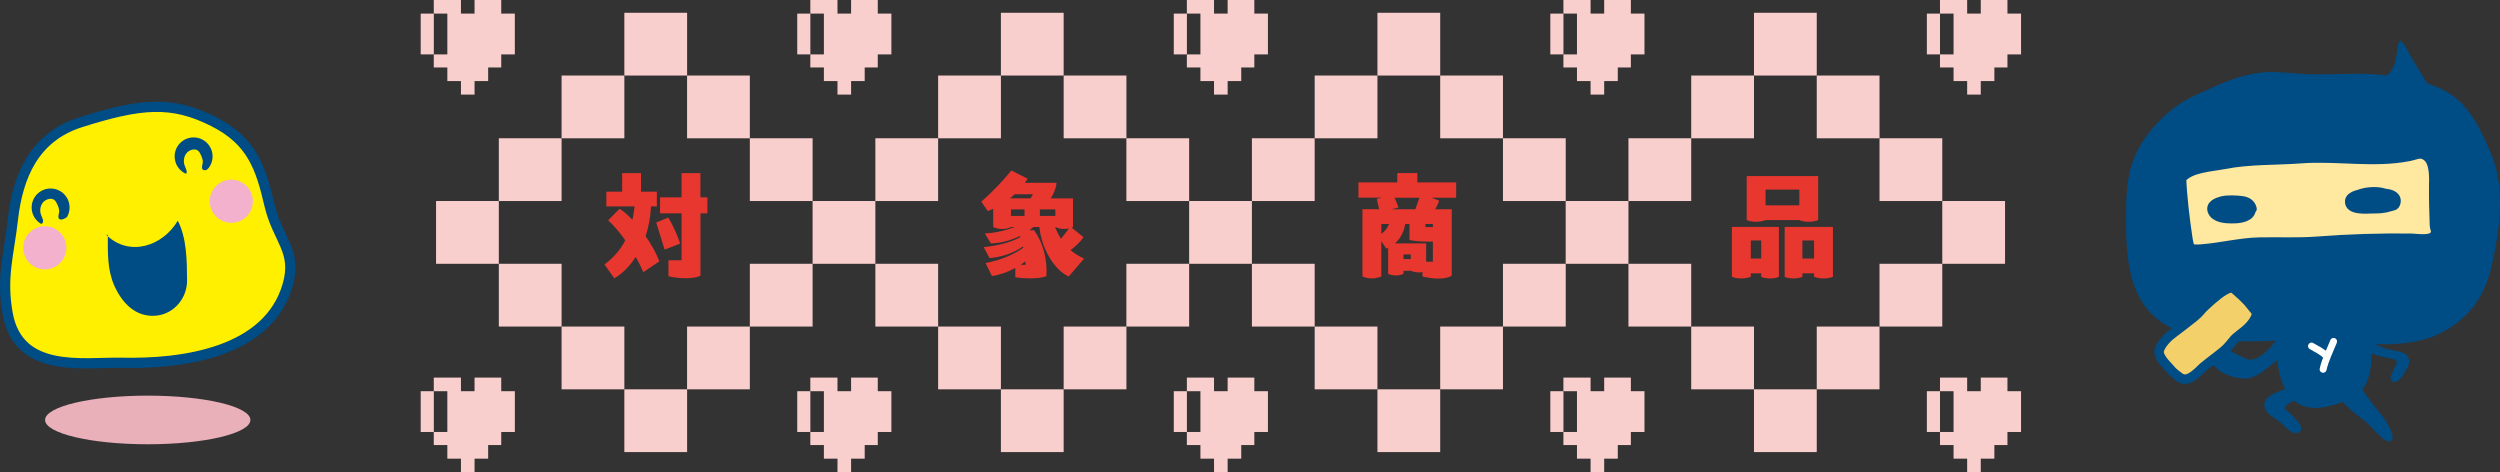 <?xml version="1.0" encoding="UTF-8"?><svg id="_レイヤー_2" xmlns="http://www.w3.org/2000/svg" viewBox="0 0 569.59 107.59"><rect x="0" y="0" width="569.59" height="107.59" fill="#333333" stroke="none"/><defs><style>.cls-1{fill:#f3d069;stroke-width:2.16px;}.cls-1,.cls-2,.cls-3,.cls-4,.cls-5{stroke-linecap:round;stroke-linejoin:round;}.cls-1,.cls-2,.cls-4,.cls-5{stroke:#004c85;}.cls-6{fill:#004c85;}.cls-2,.cls-3{fill:none;}.cls-2,.cls-4{stroke-width:2.12px;}.cls-3{stroke:#fff;stroke-width:1.59px;}.cls-7{fill:#e7372f;}.cls-8{fill:#f3b1ce;}.cls-9,.cls-5{fill:#fff000;}.cls-4{fill:#ffe8a0;}.cls-5{stroke-width:2.33px;}.cls-10{fill:#e9b0b9;}.cls-11{fill:#f9cfcd;}</style></defs><g id="Design"><path class="cls-7" d="M147.11,53.84c1.37,1.96,2.53,4.03,3.09,5.71l-3.63,2.46c-.48-1.15-1.08-2.32-1.72-3.47-1.51,2.32-3.28,3.95-4.89,4.87l-2.23-3.14c1.8-1.4,3.47-3.05,4.73-5.52-1.34-1.88-2.74-3.5-3.9-4.56l2.61-2.63c.89.56,1.91,1.46,2.93,2.52.19-.92.35-1.96.48-3.05h-6.43v-3.36h3.6v-4.23h4.3v4.23h3.6v3.36h-1.32c-.13,2.55-.59,4.82-1.24,6.8ZM154.94,55.52l-3.52,1.34-1.91-6.16,2.72-1.12c.75,1.01,2.23,4.2,2.72,5.94ZM161.18,48.6h-1.59v14.2c-.62.39-1.91.59-3.39.59-1.26,0-2.66-.14-3.9-.45v-3.64h2.98v-10.7h-4.89v-3.64h4.89v-5.52h4.3v5.52h1.59v3.64Z"/><path class="cls-7" d="M247,58.91l-3.5,4.09c-3.15-1.37-6.21-6.24-6.69-11.28h-1.37c-.3.25-.59.5-.89.73h1.02c2.2,2.97,3.06,6.86,2.85,10.44-.73.36-2.04.53-3.66.53-1.05,0-2.23-.06-3.44-.25v-2.13c-1.72.95-3.55,1.6-5.32,1.85l-1.45-2.97c3.2-.59,6.26-1.79,8.6-3.5l-.05-.28c-2.45,1.71-5.22,2.46-7.64,2.66l-1.34-2.49c2.5-.25,6.05-.95,8.36-2.3l-.11-.25c-2.39,1.2-4.92,1.68-6.61,1.68l-1.37-2.24c2.69-.17,5.03-.78,6.83-1.48h-.89c-.59.31-1.24.45-2.02.45s-1.48-.17-2.02-.45v-4.14c-.43.2-.83.36-1.24.5l-1.48-2.13c2.45-2.16,4.73-4.51,6.86-7.11l3.71,1.88c-.19.31-.4.62-.62.92h7.21c-.11,1.15-.59,2.44-1.34,3.56h5.08v6.52l-.3.14,2.69,2.18c-.78,1.12-1.86,2.18-2.96,2.94.91.78,1.91,1.4,3.09,1.93ZM235.36,44.26h-4.17c-.4.36-.7.62-1.08.92h4.68l.56-.92ZM230.33,49.19h3.09v-1.48h-3.09v1.48ZM232.51,60.33h1.18l-.08-.78c-.35.28-.73.53-1.1.78ZM240.44,47.71h-3.52v1.48h3.52v-1.48ZM240.39,51.71c.38,1.01.83,1.88,1.32,2.69.65-.76,1.24-1.54,1.83-2.35-.35.08-.7.11-1.08.11-.81,0-1.48-.17-2.02-.45h-.05Z"/><path class="cls-7" d="M331.76,45.05h-5.62l1.77.67c-.19.53-.51,1.23-.91,1.96h3.76v15.09c-.59.48-1.69.7-3.04.7-1.1,0-2.39-.17-3.63-.48v-1.01c-.3.06-.59.08-.91.08-.67,0-1.26-.14-1.69-.36h-1.72v.67c-.48.25-1.08.39-1.75.39s-1.29-.14-1.75-.39v-5.91l-.46.17-1.1-1.71v8.06c-.62.28-1.32.45-2.18.45s-1.56-.2-2.12-.45v-15.32h3.79l-.51-2.35,1.24-.28h-5.43v-3.47h8.85v-2.13h4.57v2.13h8.85v3.47ZM316.46,51.04h-1.75v2.24c.89-.59,1.48-1.46,1.75-2.24ZM323.39,45.05h-5.67c.32.62.7,1.54.89,2.24l-1.61.39h5.46l.94-2.63ZM324.93,59.63h1.53v-4.59c-1.96.06-4.22-.08-5.32-.36v-3.64h-.97c-.24,1.51-.99,3.22-2.34,4.42h7.1v4.17ZM319.76,59.02h1.67v-1.04h-1.67v1.04ZM326.46,51.04h-1.69v.7h1.69v-.7Z"/><path class="cls-7" d="M405.3,51.71v11.37c-.56.22-1.21.36-2.02.36s-1.51-.14-2.02-.36v-.81h-2.37v.78c-.62.25-1.29.39-2.15.39s-1.59-.14-2.15-.39v-11.34h10.7ZM402.26,50.14c-.62.25-1.29.39-2.15.39s-1.59-.14-2.15-.39v-10.02h16.29v10.02c-.62.25-1.29.39-2.15.39s-1.59-.14-2.15-.39h-7.69ZM398.9,58.91h2.37v-4.12h-2.37v4.12ZM409.95,43.2h-7.69v3.58h7.69v-3.58ZM417.61,51.71v11.34c-.62.25-1.29.39-2.15.39s-1.59-.14-2.15-.39v-.78h-2.66v.81c-.56.22-1.21.36-2.02.36s-1.51-.14-2.02-.36v-11.37h11ZM410.65,58.91h2.66v-4.12h-2.66v4.12Z"/><rect class="cls-11" x="399.62" y="2.91" width="14.3" height="14.3"/><rect class="cls-11" x="413.92" y="17.21" width="14.3" height="14.3"/><rect class="cls-11" x="385.32" y="17.21" width="14.3" height="14.3"/><rect class="cls-11" x="371.02" y="31.5" width="14.3" height="14.3"/><rect class="cls-11" x="428.22" y="31.5" width="14.3" height="14.3"/><rect class="cls-11" x="371.02" y="60.1" width="14.3" height="14.3"/><rect class="cls-11" x="399.62" y="88.7" width="14.3" height="14.3"/><rect class="cls-11" x="385.32" y="74.4" width="14.3" height="14.3"/><rect class="cls-11" x="413.92" y="74.4" width="14.3" height="14.3"/><rect class="cls-11" x="428.22" y="60.1" width="14.3" height="14.3"/><rect class="cls-11" x="442.52" y="45.8" width="14.3" height="14.3"/><path class="cls-11" d="M439.12,89.13h-.11v9.29h2.99v-9.29h-2.87Z"/><path class="cls-11" d="M457.37,86.03h-6.08v3.1h-3.1v-3.1h-6.19v3.1h3.09v9.29h-3.09v2.98h3.09v3.1h3.1v3.09h3.1v-3.09h3.1v-3.1h2.98v-2.98h3.1v-9.29h-3.1v-3.1Z"/><rect class="cls-11" x="313.83" y="2.91" width="14.3" height="14.3"/><rect class="cls-11" x="328.13" y="17.21" width="14.3" height="14.3"/><rect class="cls-11" x="299.53" y="17.21" width="14.3" height="14.3"/><rect class="cls-11" x="285.23" y="31.5" width="14.3" height="14.3"/><rect class="cls-11" x="342.43" y="31.5" width="14.3" height="14.3"/><rect class="cls-11" x="285.23" y="60.1" width="14.3" height="14.3"/><rect class="cls-11" x="313.83" y="88.7" width="14.3" height="14.3"/><rect class="cls-11" x="299.53" y="74.4" width="14.3" height="14.3"/><rect class="cls-11" x="328.13" y="74.4" width="14.3" height="14.3"/><rect class="cls-11" x="342.43" y="60.1" width="14.3" height="14.3"/><rect class="cls-11" x="356.72" y="45.8" width="14.3" height="14.3"/><path class="cls-11" d="M353.33,89.13h-.11v9.29h2.99v-9.29h-2.87Z"/><path class="cls-11" d="M371.57,86.03h-6.08v3.1h-3.1v-3.1h-6.19v3.1h3.09v9.29h-3.09v2.98h3.09v3.1h3.1v3.09h3.1v-3.09h3.1v-3.1h2.98v-2.98h3.1v-9.29h-3.1v-3.1Z"/><rect class="cls-11" x="228.04" y="2.91" width="14.3" height="14.3"/><rect class="cls-11" x="242.34" y="17.21" width="14.3" height="14.3"/><rect class="cls-11" x="213.74" y="17.21" width="14.3" height="14.3"/><rect class="cls-11" x="199.44" y="31.5" width="14.3" height="14.3"/><rect class="cls-11" x="256.63" y="31.5" width="14.3" height="14.3"/><rect class="cls-11" x="199.44" y="60.1" width="14.3" height="14.3"/><rect class="cls-11" x="228.04" y="88.7" width="14.3" height="14.3"/><rect class="cls-11" x="213.74" y="74.4" width="14.3" height="14.3"/><rect class="cls-11" x="242.34" y="74.4" width="14.3" height="14.3"/><rect class="cls-11" x="256.63" y="60.1" width="14.3" height="14.3"/><rect class="cls-11" x="270.93" y="45.8" width="14.3" height="14.3"/><path class="cls-11" d="M267.54,89.13h-.11v9.29h2.99v-9.29h-2.87Z"/><path class="cls-11" d="M285.78,86.03h-6.08v3.1h-3.1v-3.1h-6.19v3.1h3.09v9.29h-3.09v2.98h3.09v3.1h3.1v3.09h3.1v-3.09h3.1v-3.1h2.98v-2.98h3.1v-9.29h-3.1v-3.1Z"/><rect class="cls-11" x="142.25" y="2.91" width="14.3" height="14.3"/><rect class="cls-11" x="156.54" y="17.21" width="14.3" height="14.3"/><rect class="cls-11" x="127.95" y="17.21" width="14.3" height="14.3"/><rect class="cls-11" x="113.65" y="31.5" width="14.3" height="14.3"/><rect class="cls-11" x="170.84" y="31.5" width="14.3" height="14.3"/><rect class="cls-11" x="113.65" y="60.1" width="14.3" height="14.3"/><rect class="cls-11" x="142.25" y="88.7" width="14.3" height="14.3"/><rect class="cls-11" x="127.95" y="74.4" width="14.3" height="14.3"/><rect class="cls-11" x="156.54" y="74.4" width="14.3" height="14.3"/><rect class="cls-11" x="170.84" y="60.1" width="14.3" height="14.3"/><rect class="cls-11" x="185.14" y="45.8" width="14.3" height="14.3"/><path class="cls-11" d="M181.75,89.13h-.11v9.29h2.99v-9.29h-2.87Z"/><path class="cls-11" d="M199.99,86.03h-6.08v3.1h-3.1v-3.1h-6.19v3.1h3.09v9.29h-3.09v2.98h3.09v3.1h3.1v3.09h3.1v-3.09h3.1v-3.1h2.98v-2.98h3.1v-9.29h-3.1v-3.1Z"/><rect class="cls-11" x="99.35" y="45.8" width="14.3" height="14.3"/><path class="cls-11" d="M95.96,89.13h-.11v9.29h2.99v-9.29h-2.87Z"/><path class="cls-11" d="M114.2,86.03h-6.08v3.1h-3.1v-3.1h-6.19v3.1h3.09v9.29h-3.09v2.98h3.09v3.1h3.1v3.09h3.1v-3.09h3.1v-3.1h2.98v-2.98h3.1v-9.29h-3.1v-3.1Z"/><path class="cls-11" d="M439.12,3.1h-.11v9.29h2.99V3.1h-2.87Z"/><path class="cls-11" d="M457.37,0h-6.08v3.1h-3.1V0h-6.19v3.1h3.09v9.29h-3.09v2.98h3.09v3.1h3.1v3.09h3.1v-3.09h3.1v-3.1h2.98v-2.98h3.1V3.1h-3.1V0Z"/><path class="cls-11" d="M353.33,3.1h-.11v9.29h2.99V3.1h-2.87Z"/><path class="cls-11" d="M371.57,0h-6.08v3.1h-3.1V0h-6.19v3.1h3.09v9.29h-3.09v2.98h3.09v3.1h3.1v3.09h3.1v-3.09h3.1v-3.1h2.98v-2.98h3.1V3.1h-3.1V0Z"/><path class="cls-11" d="M267.54,3.1h-.11v9.29h2.99V3.1h-2.87Z"/><path class="cls-11" d="M285.78,0h-6.08v3.1h-3.1V0h-6.19v3.1h3.09v9.29h-3.09v2.98h3.09v3.1h3.1v3.09h3.1v-3.09h3.1v-3.1h2.98v-2.98h3.1V3.1h-3.1V0Z"/><path class="cls-11" d="M181.75,3.1h-.11v9.29h2.99V3.1h-2.87Z"/><path class="cls-11" d="M199.99,0h-6.08v3.1h-3.1V0h-6.19v3.1h3.09v9.29h-3.09v2.98h3.09v3.1h3.1v3.09h3.1v-3.09h3.1v-3.1h2.98v-2.98h3.1V3.1h-3.1V0Z"/><path class="cls-11" d="M95.96,3.1h-.11v9.29h2.99V3.1h-2.87Z"/><path class="cls-11" d="M114.2,0h-6.08v3.1h-3.1V0h-6.19v3.1h3.09v9.29h-3.09v2.98h3.09v3.1h3.1v3.09h3.1v-3.09h3.1v-3.1h2.98v-2.98h3.1V3.1h-3.1V0Z"/><path class="cls-5" d="M27.35,82.65c-8.6-.11-23.12,2.45-25.6-11.17-1.51-8.26.29-13.54,1.18-21.44,1.13-9.94,4.86-18.83,15.43-22.18,13.8-4.37,20.82-4.95,30.27-.18,8.74,4.41,10.76,10.44,12.76,19.02,1.86,7.98,6.4,10.41,4.14,18.26-4.37,15.15-23.37,18.07-38.17,17.69"/><path class="cls-6" d="M15.85,47.27c0,2.39-1.93,4.32-4.32,4.32s-4.32-1.93-4.32-4.32,1.93-4.32,4.32-4.32,4.32,1.93,4.32,4.32Z"/><path class="cls-6" d="M48.43,35.63c0,2.39-1.93,4.33-4.32,4.33s-4.32-1.93-4.32-4.33,1.93-4.32,4.32-4.32,4.32,1.93,4.32,4.32Z"/><path class="cls-9" d="M15.08,51.76c-.8.59-2.06.4-3.01.6-1.08.22-2.45.65-3.57.37-1.09-.27-1.52-1.95-1.41-2.88.7.23,1.46,1.56,2.39,1.12.81-.38-.06-1.67-.21-2.25-.24-.96-.05-2.04.68-2.77.52-.52,1.71-.96,2.42-.4.55.44,1.03,1.68,1.12,2.37.08.68-.72,2.09.48,2.1.88,0,1.89-1.43,2.08.15.15,1.21-.76,1.48-1.28,2.25"/><path class="cls-9" d="M47.8,40.53c-.81.59-2.06.41-3.01.6-1.08.22-2.46.65-3.57.37-1.1-.27-1.52-1.94-1.41-2.88.7.23,1.46,1.55,2.39,1.12.81-.38-.07-1.67-.21-2.26-.24-.96-.05-2.04.68-2.77.52-.52,1.71-.96,2.42-.4.55.43,1.03,1.68,1.12,2.37.08.67-.72,2.09.48,2.1.88,0,1.89-1.43,2.09.15.15,1.21-.76,1.48-1.28,2.25"/><path class="cls-6" d="M24.19,53.49c5.19,5.11,12.85,2.67,16.32-3.21,2.06,4.05,2.08,9.16,2.11,13.63.02,4.03-2.98,7.64-7.07,8.01-4.73.43-7.88-3.03-9.61-7.09-1.53-3.6-1.37-7.5-1.37-11.33"/><path class="cls-8" d="M15.13,56.46c0,2.72-2.2,4.92-4.92,4.92s-4.92-2.2-4.92-4.92,2.2-4.92,4.92-4.92,4.92,2.2,4.92,4.92Z"/><path class="cls-8" d="M57.62,45.85c0,2.71-2.2,4.92-4.92,4.92s-4.92-2.2-4.92-4.92,2.2-4.92,4.92-4.92,4.92,2.2,4.92,4.92Z"/><path class="cls-10" d="M57.05,95.68c0,3.06-10.47,5.54-23.39,5.54s-23.39-2.48-23.39-5.54,10.47-5.54,23.39-5.54,23.39,2.48,23.39,5.54Z"/><path class="cls-6" d="M495.52,75.06c-12.02-4.96-11.08-19.68-11.11-27.11-.03-6.34.77-11.7,4.65-16.98,2.88-3.92,6.72-7.32,11.31-9.36,4.53-2.02,8.14-3.89,13.03-4.81,4.16-.79,7.33-.16,11.43.06,6.07.34,11.97-.44,18.08.24,4.94.55,9.81,1.28,14.22,3.64,5.58,2.98,8.33,9.31,10.52,14.56,3.2,7.66,1.88,17.06.12,24.93-1.56,6.99-4.82,12.04-11.51,15.57-7.81,4.11-18.8,2.32-27.44,1.8-7.16-.43-14.65.57-21.75,0-2.16-.18-4.59-.59-6.68-1.07-.37.04-.71-.86-1.02-.67-.52-.16-3.16-.17-3.85-.81"/><path class="cls-6" d="M518.54,74.25c-.44,10.99,1.82,20.09,10.95,18.52,3.32-.57,6.7-1.88,8.97-4.4,2.01-2.22,2.72-10.4.51-12.8"/><path class="cls-4" d="M497.05,40.7c.15,3.98.79,9.39,1.39,13.33.41,2.62.44,2.89,3.13,2.69,4.4-.33,8.76-1.48,13.2-1.58,4.44-.1,8.89.15,13.32-.2,7-.55,14.17-.75,21.21-.68,1.19.02,4.32.58,5.24-.56.82-1.01.14-1.19.09-2.49-.09-2.91-.19-5.69-.16-8.68.03-1.89.22-5.4-1.43-6.78-1.46-1.22-2.39-.45-4.16-.1-8.02,1.59-16.44-.1-24.57.51-5.98.45-11.74.16-17.66,1.33-2.64.53-7.74.73-9.62,3.21"/><path class="cls-6" d="M528.17,18.83c3.74-.72,6.99-1.61,10.91-1.27,2.61.23,4.83.76,6.25-2.41,1.38-3.04.32-9.25,3.38-3.33,1.4,2.7,3.19,5.21,4.69,7.86.7,1.24,1.61,1.89,1.51,3.48"/><path class="cls-3" d="M526.65,78.85c.9.55,2.55,1.31,3.23,2.12"/><path class="cls-3" d="M531.67,77.79c-.81,2.04-1.91,4.19-2.38,6.34"/><path class="cls-2" d="M536.79,44.61c.27,2.03,6.65,2.79,7.19.68.57-2.26-5.96-1.8-6.85-.69-.63.79-.06,1.47.67,1.96,1.35.91,2.97.82,4.4.34.46-.16,3.5-1.08,2.41-2.03-.33-.28-2.32-.16-2.64-.16-.92-.01-3.04-.14-3.72.82.7,1.1,3.61.35,4.52-.29-.22-1.15-2.7.03-3.3.28"/><path class="cls-2" d="M513.11,47.57c-.26-1.21-1.29-1.7-2.26-1.83-1.29-.18-3.37-.28-4.59.04-1.04.27-2.75.88-2.22,2.3.6,1.61,3.06,1.76,4.33,1.77,1.18.02,3.83-.09,4.42-1.6.78-2.03-3.05-2.37-4.14-2.3-.63.04-4.12.75-3.76,2.08.14.53,2.92.62,3.33.64,1.06.08,2.68-.18,3.38-1.19-.89-.38-4.3-.72-4.46.8.4.29.83.24,1.25-.03"/><path class="cls-2" d="M539.06,44.38c-.88-.44-3.6.1-3.73,1.41-.22,2.29,4.11,1.79,5.32,1.79,1.38,0,2.51-.05,3.83-.47.69-.23,1.14-.09,1.38-.89.65-2.19-3.22-2.56-4.33-1.83"/><path class="cls-6" d="M521.58,88.35c-2.16.72-7.25,2.09-5.24,5.3.6.97,1.95,1.61,2.81,2.26.94.7,1.99,2.06,3.04,2.52.95.42,2.3.36,2.06-1.03-.17-.94-1.66-2.47-2.35-3.13-.67-.65-1.76-.93-.99-1.94.39-.52,3.76-1.94,4.4-1.79"/><path class="cls-6" d="M532.19,90.54c1.26.53,2.35,1.94,3.36,2.82,1.16,1.01,2.42,1.87,3.59,2.86.98.83,1.77,1.89,2.73,2.75.48.43,1.35,1.32,1.94,1.47,2.74.69.47-3.4-.04-4.21-1.1-1.75-2.63-3.39-3.86-5.07-.97-1.33-1.89-2.92-3.04-4.06"/><path class="cls-6" d="M518.99,76.66c-.48,1.48-3.99,5.35-6.14,5.29-2.15-.06-4.86-2.9-7.56-2.52-2.7.38-2.21,4.3,2.27,6.02,4.49,1.72,6.46.25,7.96-.8,1.5-1.04,5.06-4.05,6.17-5.28"/><path class="cls-6" d="M538.76,76.68c1.58,1.56,4.21,2.67,5.38,2.91,1.17.23,3.14.52,3.96,1.11.82.59.98,1.98.51,2.8-.47.82-1.25,2.36-1.87,2.93-1.14,1.04-2.58.7-1.87-1.17.7-1.87,1.69-2.89.94-3.2-1.5-.63-2.32-.48-4.08-1.06-1.76-.59-2.84-.77-3.31-1.82"/><path class="cls-1" d="M512.97,69.75c1.03,1.32,1.63,1.47.54,3.29-1.09,1.82-3.22,3.13-4.05,3.87-.83.74-1.39,1.87-2.98,3.18-1.58,1.31-4.16,3.14-5,4.01-.83.87-2.31,2.17-3.45,2.28-1.15.11-1.75-.72-2.46-1.21s-1.33-1.4-1.88-1.93c-.54-.54-2.03-2.28-1.75-3.35.28-1.07,1.01-2,1.95-2.95.94-.95,6.34-4.69,7.28-5.92.94-1.22,4.32-4.14,5.5-4.77,1.18-.63,1.69-.99,2.65-.18.95.8,2.28,2.06,2.72,2.55s.7.84.93,1.13Z"/></g></svg>